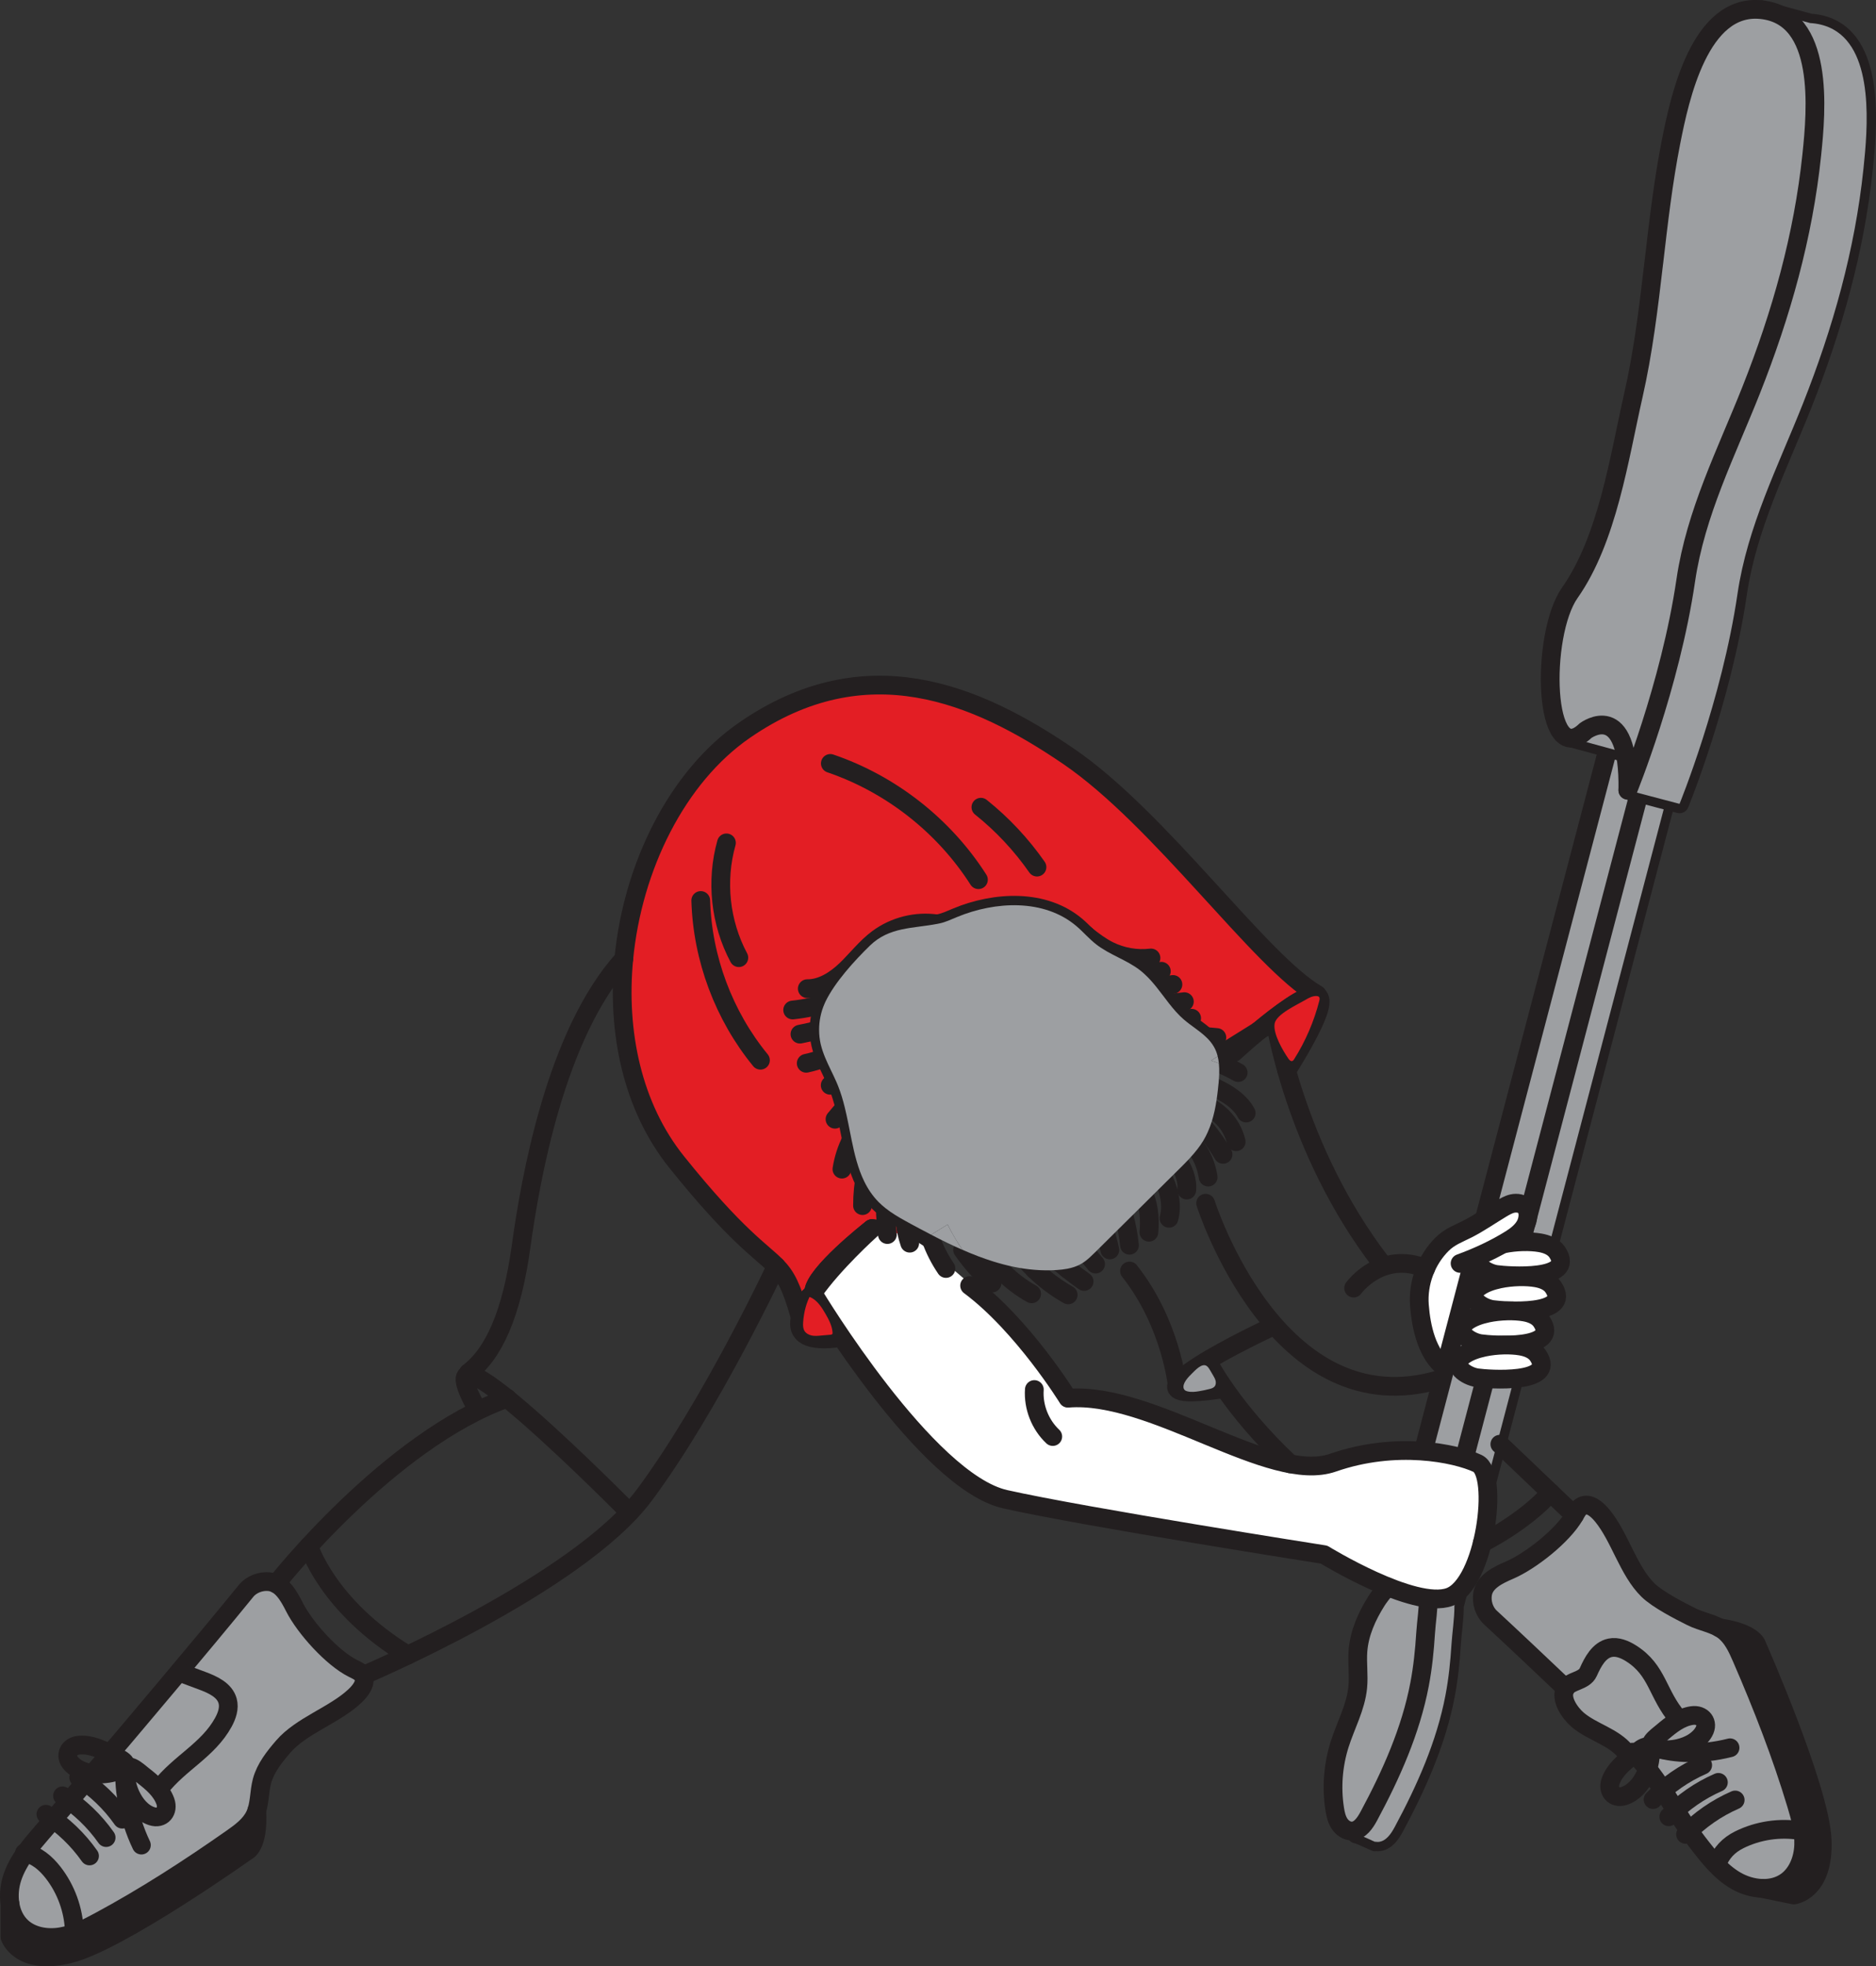<?xml version="1.0" encoding="UTF-8"?>
<svg xmlns="http://www.w3.org/2000/svg" viewBox="0 0 743.1 778.58">
  <rect x="0" y="0" width="743.1" height="778.58" fill="#333333" stroke="none"/>
  <defs>
    <style>
      .cls-1, .cls-2, .cls-3 {
        fill: #9d9fa2;
      }

      .cls-1, .cls-4, .cls-5, .cls-6 {
        stroke: #231f20;
        stroke-linecap: round;
        stroke-linejoin: round;
        stroke-width: 7.42px;
      }

      .cls-7, .cls-4 {
        fill: #fff;
      }

      .cls-8, .cls-3 {
        mix-blend-mode: multiply;
      }

      .cls-8, .cls-6 {
        fill: #e31e24;
      }

      .cls-9 {
        isolation: isolate;
      }

      .cls-5, .cls-10 {
        fill: none;
      }

      .cls-11 {
        fill: #231f20;
      }
    </style>
  </defs>
  <g class="cls-9">
    <g id="Layer_2" data-name="Layer 2">
      <g id="Layer_1-2" data-name="Layer 1">
        <g>
          <path class="cls-6" d="M521.7,393.79l-.56,.34c-4.13-.42-14.5,7.38-22.4,13.94-.01,.01-.03,.01-.04,.03l-16.37,10.2c-.31-1.29-.77-2.54-1.44-3.71-.89-1.57-2.05-2.92-3.37-4.13-2.61-2.43-5.82-4.36-8.55-6.72-.01-.01-.04-.03-.06-.04-2.18-1.89-4.07-4.08-5.86-6.37-1.68-2.14-3.28-4.35-4.97-6.46-1.44-1.78-2.92-3.5-4.6-5.03-.61-.59-1.26-1.14-1.93-1.66-5.31-4.11-12.04-6.09-17.34-10.23-1.4-1.08-2.66-2.3-3.92-3.53-.03-.03-.06-.06-.07-.07-1.29-1.26-2.55-2.54-3.93-3.7-12.72-10.75-31.97-9.87-47.35-3.47-2.24,.94-4.45,1.97-6.81,2.48-.31,.06-.59,.13-.91,.18h-.01c-9.59,1.86-18.93,1.16-26.59,8.56-6.2,6.03-13.95,14.55-17.66,22.25-.13,.27-.25,.55-.36,.82-1.44,3.27-2.17,6.81-2.15,10.36,0,1.89,.21,3.74,.62,5.57,.43,1.86,1.05,3.64,1.78,5.4,1.34,3.22,3.01,6.34,4.42,9.56,.22,.5,.45,1.02,.65,1.54,1.13,2.81,2,5.76,2.73,8.76,1.01,4.14,1.78,8.39,2.64,12.57h0c1.19,5.86,2.57,11.56,5.06,16.62,1.45,2.97,3.3,5.71,5.7,8.15,.86,.86,1.78,1.68,2.73,2.42-.03,2.98,.13,5.97,.52,8.92-1.81-.36-3.77-.65-5.91-.86,0,0-.03,.03-.09,.07-1.54,1.2-22.41,17.74-22.98,24.92-.52,.73-.99,1.44-1.45,2.15-.07-.03-.16-.06-.24-.09-.24,.5-.46,1.01-.67,1.54-1.26,2.11-2.23,4.13-2.78,5.97l-.31,.19c-3.34-11.68-5.46-15.82-9.41-19.86-5.86-5.97-15.7-11.68-39.41-41.21-17.59-21.91-23.74-51.48-20.96-80.5,3.5-36.49,21.12-72.13,47.86-90.56,48-33.1,91.85-14.49,128.28,10.35,36.41,24.82,76.12,81.51,98.47,94.33Z"></path>
          <path class="cls-6" d="M368.84,488.91l-.56,.34-4.48,2.79-39.05,24.3-.06,.04-.19,.12-5.97,3.71-1.34,.83c.55-1.84,1.51-3.86,2.78-5.97,.21-.53,.43-1.04,.67-1.54,.07,.03,.16,.06,.24,.09,.46-.71,.94-1.43,1.45-2.15,.56-7.18,21.43-23.72,22.98-24.92,.06-.04,.09-.07,.09-.07,2.14,.21,4.1,.5,5.91,.86-.39-2.95-.55-5.94-.52-8.92,2.36,1.87,4.99,3.44,7.64,4.91,.77,.43,1.56,.86,2.33,1.28,2.4,1.31,4.82,2.61,7.29,3.87,.27,.15,.52,.3,.8,.43Z"></path>
          <path class="cls-6" d="M521.14,394.13l-.49,.31-15.16,9.43-.45,.28-6.31,3.92c7.9-6.56,18.27-14.35,22.4-13.94Z"></path>
          <path class="cls-2" d="M586.17,632.56c-.5,4.64,2.93,8.73,6.39,11.86,2.8,2.53,5.78,4.85,8.91,6.95,4.63,3.11,9.82,5.95,12.49,10.85,1.14,2.09,1.74,4.42,2.64,6.61,4.78,11.58,17.09,17.74,26.77,25.68,10.78,8.84,18.77,20.54,26.57,32.09,3.4,5.03,6.93,10.21,12.01,13.52,3.52,2.29,7.58,3.57,11.61,4.75,3.66,1.07,7.53,2.1,11.25,1.26,4.43-1.01,7.95-4.63,9.75-8.8,1.8-4.17,2.08-8.85,1.82-13.38-.6-10.52-3.93-20.67-7.24-30.67-4-12.13-8.04-24.32-13.94-35.64-1.47-2.83-3.1-5.65-5.47-7.79-3.53-3.2-8.3-4.54-12.8-6.12-10.44-3.66-20.57-9.34-27.12-18.27-6.44-8.77-9.42-20.57-18.56-26.48-1.12-.72-2.34-1.35-3.67-1.47-3.85-.36-6.65,3.38-8.94,6.49-4.78,6.5-10.92,12.37-17.91,16.46-5.35,3.13-13.77,4.53-14.58,12.1Z"></path>
          <path class="cls-2" d="M88.11,642.71c-22.5,27.07-45.6,53.65-69.28,79.69-4.2,4.62-8.47,9.29-11.5,14.75-3.03,5.47-4.75,11.91-3.46,18.02,1.28,6.12,6.03,11.71,12.19,12.77,3.86,.67,7.8-.42,11.51-1.69,18-6.16,34.13-16.7,50.03-27.14,8.34-5.47,17.03-11.32,21.62-20.17,2.89-5.57,3.94-11.97,6.93-17.49,2.07-3.81,4.99-7.09,7.99-10.22,7.64-7.98,15.94-15.31,24.8-21.91,2.38-1.77,5.02-5.08,2.97-7.24-.48-.5-1.13-.79-1.76-1.08-9.75-4.51-17.9-12.41-22.72-22.01-2.15-4.28-6-14.82-12.23-12.05-7.01,3.12-12.32,10.02-17.09,15.76Z"></path>
          <path class="cls-7" d="M572.87,492.72c-1.46,1.17-2.93,2.39-3.96,3.95-.8,1.22-1.31,2.6-1.78,3.98-.91,2.67-1.72,5.37-2.42,8.11-.61,2.41-1.14,4.86-1.17,7.35-.03,2.62,.5,5.21,1.02,7.77,.34,1.68,.69,3.35,1.2,4.98,1.1,3.47,2.96,6.64,4.8,9.78,.43,.73,1.21,1.58,1.96,1.19,.26-.13,.43-.39,.59-.64,1.37-2.12,2.75-4.28,3.42-6.71,.44-1.58,.56-3.23,.79-4.85,.38-2.64,1.08-5.22,1.73-7.8,1.47-5.8,2.77-11.66,3.39-17.61,.23-2.23,1.85-15.2-1.63-15.02-1.37,.07-2.84,1.6-3.87,2.37-1.38,1.03-2.74,2.08-4.09,3.15Z"></path>
          <path class="cls-1" d="M647.54,299.37l-87.6,333.12c-2.02,2.25-3.65,4.45-4.44,5.71-3.79,6.01-6.83,12.72-7.37,19.89-.36,4.78,.39,9.61-.08,14.38-.77,7.88-4.78,15.02-7.17,22.56-2.39,7.55-3.15,15.6-2.23,23.46l-1.38,7.76c.57,0,3.79,1.42,5.81,2.34,.33,.2,.68,.35,1.03,.47,.38,.18,.61,.28,.61,.28l.06-.1c.36,.07,.72,.12,1.1,.1,3.09-.14,5.12-3.2,6.59-5.92,8.85-16.47,16.59-33.78,20.09-52.15,1.27-6.68,1.97-13.45,2.39-20.23,.29-4.55,1.18-10.14,1.16-15.22l87.01-331.02-15.56-5.44Z"></path>
          <path class="cls-3" d="M647.54,299.37l-87.6,333.12c-2.02,2.25-3.65,4.45-4.44,5.71-3.79,6.01-6.83,12.72-7.37,19.89-.36,4.78,.39,9.61-.08,14.38-.77,7.88-4.78,15.02-7.17,22.56-2.39,7.55-3.15,15.6-2.23,23.46l-1.38,7.76c.57,0,3.79,1.42,5.81,2.34,.33,.2,.68,.35,1.03,.47,.38,.18,.61,.28,.61,.28l.06-.1c.36,.07,.72,.12,1.1,.1,3.09-.14,5.12-3.2,6.59-5.92,8.85-16.47,16.59-33.78,20.09-52.15,1.27-6.68,1.97-13.45,2.39-20.23,.29-4.55,1.18-10.14,1.16-15.22l87.01-331.02-15.56-5.44Z"></path>
          <path class="cls-1" d="M652.86,300.49l-15.56-5.44-87.6,333.12c-2.02,2.25-3.65,4.45-4.44,5.71-3.79,6.01-6.83,12.72-7.37,19.89-.36,4.78,.39,9.61-.08,14.38-.77,7.88-4.78,15.02-7.17,22.56-2.6,8.22-3.28,17.04-1.96,25.55,.31,2.02,.76,4.08,1.87,5.81,1.11,1.72,3.02,3.05,5.07,2.96,3.09-.14,5.12-3.2,6.59-5.92,8.85-16.47,16.59-33.78,20.09-52.15,1.27-6.68,1.97-13.45,2.39-20.23,.29-4.55,1.18-10.14,1.16-15.22l87.01-331.02Z"></path>
          <path class="cls-1" d="M726.12,11.62h0s0,0,0,0c-2.3-1.26-4.98-2.1-8.09-2.41-.35-.03-.69-.06-1.02-.08l-19.46-5.31,2.18,12.94c-10.5,11.45-14.99,32.92-17.32,44.73-3.15,15.92-4.98,32.01-6.86,48.09-2.05,17.59-4.16,35.17-8.1,52.5-5.61,24.68-10.21,56.8-25.13,78.01-5.17,7.34-7.83,21.84-7.78,34.45l-5.04-3.22-6.85,20.96,18.77,5.13h0c1.28,.46,2.74,.32,4.38-.61l-1,16.11,20.48,5.39s16.76-40.96,22.96-83.17c3.92-26.69,16.02-50.38,25.86-75.17,11.93-30.08,20.67-60.98,24.04-93.23,1.61-15.36,4.45-46.09-12.02-55.11Z"></path>
          <path class="cls-3" d="M726.12,11.62h0s0,0,0,0c-2.3-1.26-4.98-2.1-8.09-2.41-.35-.03-.69-.06-1.02-.08l-19.46-5.31,2.18,12.94c-10.5,11.45-14.99,32.92-17.32,44.73-3.15,15.92-4.98,32.01-6.86,48.09-2.05,17.59-4.16,35.17-8.1,52.5-5.61,24.68-10.21,56.8-25.13,78.01-5.17,7.34-7.83,21.84-7.78,34.45l-5.04-3.22-6.85,20.96,18.77,5.13h0c1.28,.46,2.74,.32,4.38-.61l-1,16.11,20.48,5.39s16.76-40.96,22.96-83.17c3.92-26.69,16.02-50.38,25.86-75.17,11.93-30.08,20.67-60.98,24.04-93.23,1.61-15.36,4.45-46.09-12.02-55.11Z"></path>
          <path class="cls-4" d="M595.47,492.56c-3.13,.66-6.01,1.7-8.06,3.19-5.62,4.09,1.17,8.29,5.24,8.89,4.4,.65,31.91,2.64,24.13-8.87-1.47-2.17-4.14-3.2-6.73-3.65-3.87-.68-9.54-.62-14.58,.44Z"></path>
          <path class="cls-7" d="M589.36,591.08c-.65,3.77-1.99,8.07-2.23,12.88-.18,3.87-.58,7.93-1.35,11.76v.03c-1.71,8.46-5.25,15.9-12.5,18.04-3.09,.91-8.58-.3-14.87-2.45-8.51-2.91-18.47-7.59-25.87-11.18-.04-.01-.09-.04-.13-.06-5.42-2.61-9.46-4.63-10.55-4.93-.62-.1-1.37-.22-2.21-.37-15.27-2.6-108.79-18.63-128.58-23.76-.01,.01-.03,.01-.03,0-7.45-1.93-17.62-11.36-27.85-23.04-16.19-18.48-32.54-42.62-38.45-51.66-.68-1.02-1.22-1.86-1.6-2.45-.09-.16-.18-.3-.25-.42-.13-.21-.21-.33-.21-.33-.3-.48-.4-1.04-.36-1.68,.56-7.18,21.43-23.72,22.98-24.92,.06-.04,.09-.07,.09-.07,2.14,.21,4.1,.5,5.91,.86,3.13,.62,5.85,1.47,8.33,2.57,1.45,.62,2.82,1.34,4.17,2.14,2.78,1.63,5.43,3.64,8.31,6.01,2.66,2.17,5.51,4.68,8.83,7.5,1.84,1.57,3.92,3.56,6.13,5.85,13.92,14.31,33.1,39.75,33.1,39.75,.33-.1,.68-.19,1.07-.25,4.76-.79,14.53,1.69,29.64,7.02,6.29,2.23,13.51,4.96,21.69,8.13,.09,.03,.18,.06,.25,.09,29.26,11.37,49.43,14.43,59.45,11.67,.1-.03,.21-.06,.31-.07,8.73-2.36,25.93-4.45,40.46-1.9,.94,.16,1.83,.36,2.69,.55,.86,.21,1.69,.4,2.48,.62,.89,.24,1.74,.48,2.52,.74,2.97,1.01,5.02,2.18,6.41,3.5t.01,.01c2.79,2.66,2.86,5.95,2.2,9.81Z"></path>
          <path class="cls-1" d="M655.06,104.19c-2.05,17.59-4.16,35.17-8.1,52.5-5.61,24.68-10.21,56.8-25.13,78.01-11.79,16.76-10.55,70.75,6.21,54.62,0,0,17.38-13.03,16.76,23.58,0,0,16.76-40.96,22.96-83.17,3.92-26.69,16.02-50.38,25.86-75.17,11.93-30.08,20.67-60.98,24.04-93.23,1.83-17.51,5.27-54.98-20.11-57.52-24.29-2.43-32.23,35.13-35.62,52.27-3.15,15.92-4.98,32.01-6.86,48.09Z"></path>
          <path class="cls-5" d="M319.77,391.48c5.85,.04,11.15-3.43,15.39-7.47,4.23-4.04,7.82-8.77,12.5-12.29,6.65-4.99,15.33-7.12,23.53-5.89"></path>
          <path class="cls-5" d="M374.26,366.44c-1.01-.25-2.03-.46-3.06-.61"></path>
          <path class="cls-5" d="M343.43,390.19c-8.97,5.31-19.09,8.65-29.45,9.74"></path>
          <path class="cls-5" d="M316.87,409.49c10.18-2.1,20.96-4.51,28.35-11.81"></path>
          <path class="cls-5" d="M319.35,421.03c9.47-2.05,18.34-6.8,25.29-13.55"></path>
          <path class="cls-5" d="M328.85,429.74c7.33-4.12,14.2-9.05,20.47-14.66"></path>
          <path class="cls-5" d="M330.75,443.17c5.69-6.94,12.04-13.33,18.94-19.07"></path>
          <path class="cls-5" d="M337.28,451.24c-1.86,3.67-3.15,7.61-3.79,11.7"></path>
          <path class="cls-5" d="M337.28,451.22c2.39-4.71,5.67-8.95,9.66-12.36"></path>
          <path class="cls-5" d="M346.8,451.75c-3.4,8.09-5.16,16.86-5.15,25.63"></path>
          <path class="cls-5" d="M351.5,488.84c-.07-.5-.15-.99-.21-1.5"></path>
          <path class="cls-5" d="M353.3,461.11c-1.62,5.61-2.48,11.46-2.52,17.31"></path>
          <path class="cls-5" d="M358.66,474.06c-.9,6.09-.31,12.38,1.69,18.2"></path>
          <path class="cls-5" d="M365.9,477.77c.79,8.74,3.85,17.26,8.8,24.51"></path>
          <path class="cls-7" d="M580.39,487.91c.19,.37-1.34,12.9-1.34,12.9,0,0,23.66-10.5,25.02-16.2,1.36-5.7,1.7-11.32-3.89-8.18s-19.79,11.48-19.79,11.48Z"></path>
          <path class="cls-5" d="M392.96,508.04c-4.38-3.9-8.31-8.33-11.67-13.14"></path>
          <path class="cls-5" d="M375.36,484.86c-.94-1.91-1.78-3.86-2.55-5.85"></path>
          <path class="cls-5" d="M388.24,491.75c4.7,8.58,11.86,15.79,20.4,20.56"></path>
          <path class="cls-5" d="M409.88,502.8c3.95,3.86,8.42,7.21,13.24,9.92"></path>
          <path class="cls-5" d="M409.87,502.8c-2.82-2.75-5.37-5.74-7.63-8.97"></path>
          <path class="cls-5" d="M429.43,507.42c-2.29-1.6-4.53-3.28-6.69-5.03"></path>
          <path class="cls-5" d="M422.72,502.39c-2.11-1.69-4.16-3.44-6.15-5.25"></path>
          <path class="cls-5" d="M430.28,370.41c2.85,2.24,5.74,4.42,8.97,6.03,5.12,2.54,10.98,3.56,16.67,2.88"></path>
          <path class="cls-5" d="M375.02,367.13c4.32-5.49,12.02-6.72,18.97-7.41,7.57-.74,15.47-1.28,22.53,1.53,5.12,2.03,9.35,5.66,13.69,9.08"></path>
          <path class="cls-5" d="M441.01,386.48c6.38,.25,12.8-.39,19.01-1.9"></path>
          <path class="cls-5" d="M444.39,393.05c6.74-1.08,13.48-2.16,20.22-3.24"></path>
          <path class="cls-5" d="M448.08,399.05c7.02-.81,14.04-1.62,21.06-2.43"></path>
          <path class="cls-5" d="M455.09,406.26c5.64-1.02,11.29-2.05,16.93-3.07"></path>
          <path class="cls-5" d="M461.71,410.44c6.76-.45,13.56-.32,20.3,.38"></path>
          <path class="cls-5" d="M490.45,424.71c-2.45-1.41-5.02-2.64-7.66-3.67"></path>
          <path class="cls-5" d="M466.69,417.35c4.42,.34,8.79,1.22,12.99,2.6"></path>
          <path class="cls-5" d="M471.31,425.28c3.75,2.65,8.08,4.33,12.15,6.47,4.06,2.14,8.02,4.93,10.16,8.99"></path>
          <path class="cls-5" d="M474.14,436.7c7.51,1.65,13.8,7.89,15.52,15.39"></path>
          <path class="cls-5" d="M475.76,445.1c3.3,3.68,6.22,7.71,8.7,11.99"></path>
          <path class="cls-5" d="M466.56,448.1s9.74,4.3,12.01,17.99"></path>
          <path class="cls-5" d="M459.82,449.11c1.8,3.73,4.49,6.95,6.7,10.45,2.21,3.5,3.97,7.54,3.56,11.67"></path>
          <path class="cls-5" d="M453.26,455.13c3.01,4.01,6.04,8.06,8.07,12.64,2.03,4.58,3.01,9.8,1.72,14.64"></path>
          <path class="cls-5" d="M441.35,470.79c3.21,7.04,5.26,14.6,6.05,22.29"></path>
          <path class="cls-5" d="M433.8,477.99c2.64,5.38,4.6,11.09,5.81,16.96"></path>
          <path class="cls-5" d="M423.23,485.62c3.14,5.27,6.74,10.26,10.74,14.91"></path>
          <path class="cls-5" d="M379.73,419.01c-3.89,7.46-5.59,16.05-4.87,24.43"></path>
          <path class="cls-5" d="M381.46,438.49c-.88,6.33-.64,12.8,.7,19.05"></path>
          <path class="cls-5" d="M388.16,449.66c-.23,8.81,2,17.67,6.38,25.31"></path>
          <path class="cls-5" d="M396.85,460.39c1.49,9.15,6.38,17.71,13.51,23.65"></path>
          <path class="cls-5" d="M428.95,398.46c5.6,2.98,10.2,7.79,12.93,13.52"></path>
          <path class="cls-5" d="M431.48,409.53c4.7,3.85,8.45,8.85,10.82,14.45"></path>
          <path class="cls-5" d="M435.2,425.67c2.49,2.87,4.63,6.05,6.33,9.45"></path>
          <path class="cls-5" d="M433.98,439.31c1.1,3.86,2.21,7.72,3.31,11.59"></path>
          <path class="cls-5" d="M383.45,379.67c-3.88,3.69-6.39,8.8-6.94,14.13"></path>
          <path class="cls-5" d="M384.85,387.85c-3.49,6.9-3.84,15.33-.93,22.5"></path>
          <path class="cls-5" d="M387.66,395.45c.07,5.22,1.03,10.43,2.83,15.32"></path>
          <path class="cls-5" d="M395.86,400.43c1.12,4.27,2.67,8.43,4.62,12.39"></path>
          <path class="cls-5" d="M509.68,423.98c.86-1.38,1.68-2.7,2.45-3.98h.01c1.65-2.72,3.07-5.17,4.3-7.39,.03-.03,.04-.06,.04-.09,5.55-9.97,7.11-15.19,6.2-17.28,0-.01-.01-.03-.01-.04-.1-.28-.28-.52-.5-.67-.28-.24-.62-.36-1.04-.4"></path>
          <path class="cls-5" d="M498.69,408.1c-5.6,4.65-9.95,8.65-9.95,8.65"></path>
          <path class="cls-5" d="M317.18,521.05c-1.84,6.13,1.04,10.21,13.57,8.88"></path>
          <path class="cls-5" d="M320.87,513.63c-.31,.49-.62,.98-.91,1.45"></path>
          <path class="cls-5" d="M345.3,486.55c-1.19,1.07-14.99,13.57-22.98,24.92"></path>
          <path class="cls-5" d="M328.9,302.29c23.99,8.16,45.04,24.68,58.67,46.04"></path>
          <path class="cls-5" d="M388.54,319.63c8.49,6.78,16,14.8,22.22,23.72"></path>
          <path class="cls-5" d="M287.75,333.75c-4.24,15.03-2.45,31.68,4.91,45.46"></path>
          <path class="cls-5" d="M277.57,356.56c.67,22.91,9.12,45.53,23.65,63.26"></path>
          <path class="cls-5" d="M47.76,689.46c-10.39,12.06-20.79,24.12-31.18,36.18-4.65,5.4-9.41,10.97-11.68,17.73-2.27,6.75-1.47,15.04,3.82,19.82,4.05,3.65,9.99,4.6,15.37,3.7s10.34-3.42,15.14-6c18.22-9.8,35.62-21.05,52.56-32.92,3.62-2.54,7.38-5.28,9.25-9.29,1.94-4.15,1.54-8.99,2.73-13.41,1.4-5.21,4.9-9.58,8.42-13.67,7.12-8.28,20.28-12.45,28.25-19.9,2.35-2.19,4.93-5.45,3.33-8.23-.81-1.41-2.44-2.07-3.9-2.8-8.26-4.09-19.09-16.13-23.25-24.36-2.23-4.4-5.08-9.49-9.98-10.01-3.35-.36-7.04,1.02-9.17,3.64-17.27,21.24-49.72,59.54-49.72,59.54Z"></path>
          <path class="cls-5" d="M3.95,753.79v13.22s3.85,11.59,23.71,6.62c19.86-4.97,69.93-40.55,69.93-40.55,0,0,4.95-1.66,4.13-16.14"></path>
          <path class="cls-5" d="M143.78,663.45s84.97-35.88,111.45-71.46c26.48-35.58,52.23-90.6,52.23-90.6"></path>
          <path class="cls-5" d="M249.37,598.91s-86.24-87.44-60.34-40.85"></path>
          <path class="cls-5" d="M185.52,543.6c9.93-7.42,17.17-23.16,20.89-50.07,3.72-26.91,13.73-84.12,40.69-113.85"></path>
          <path class="cls-5" d="M109.4,627.13s44.67-56.8,91.53-73.49"></path>
          <path class="cls-5" d="M122.34,612.2s7.19,23.78,39.21,43.16"></path>
          <path class="cls-5" d="M444.38,463.35s12.48,5.03,10.71,24.58"></path>
          <path class="cls-5" d="M18.18,718.37c6.76,4.32,12.67,9.97,17.28,16.53"></path>
          <path class="cls-5" d="M24.76,711.09c6.76,4.32,12.67,9.97,17.28,16.53"></path>
          <path class="cls-5" d="M31.17,703.81c6.76,4.32,12.67,9.97,17.28,16.53"></path>
          <path class="cls-5" d="M51.74,710.75c1.77,3.84,4.66,7.2,8.37,8.4,4.1,1.33,6.77-2.01,5.38-5.89-1.57-4.37-5.22-7.39-8.77-10.17-2.3-1.81-6.87-6.25-6.93-.83-.03,2.64,.66,5.69,1.95,8.49Z"></path>
          <path class="cls-5" d="M39.36,702.46c-4.22,0-8.49-1.23-11.13-4.1-2.92-3.17-1-6.99,3.1-7.34,4.63-.4,8.89,1.66,12.91,3.72,2.61,1.34,8.55,3.63,3.65,5.95-2.39,1.13-5.44,1.78-8.52,1.78Z"></path>
          <path class="cls-5" d="M49.79,699.66c-1.34,6.32,.84,19.79,6.22,30.94"></path>
          <path class="cls-5" d="M9.69,733.67c4.64,.76,8.46,4.09,11.35,7.8,5.11,6.56,8.09,14.74,8.39,23.05"></path>
          <path class="cls-5" d="M70.95,662.11c3.02,1.12,6.04,2.25,9.06,3.37,4.22,1.57,8.98,3.71,10.16,8.05,.77,2.82-.27,5.83-1.67,8.4-6.04,11.06-17.44,16.11-25.15,26.07"></path>
          <path class="cls-5" d="M646.63,693.79c11.38,11.13,16.18,23.3,25.91,35.9,4.35,5.64,8.87,11.41,15.03,14.99,6.16,3.58,14.44,4.46,20.18,.23,4.39-3.24,6.5-8.87,6.7-14.32,.2-5.45-1.28-10.81-2.85-16.03-5.95-19.81-13.49-39.12-21.72-58.09-1.76-4.06-3.7-8.29-7.25-10.92-3.68-2.73-8.5-3.31-12.6-5.36-4.83-2.41-13.37-6.79-17.23-10.56-7.82-7.62-11.15-21.02-18.09-29.45-2.04-2.48-5.13-5.27-8.01-3.84-1.46,.72-2.22,2.31-3.03,3.72-4.6,7.99-17.3,18.04-25.77,21.68-4.53,1.94-9.79,4.47-10.62,9.33-.57,3.32,.58,7.09,3.05,9.38,8.41,7.77,19.63,18.37,29.84,28.07"></path>
          <path class="cls-5" d="M697.59,747.71l12.95,2.65s12.12-1.46,11.23-21.91c-.89-20.45-25.72-76.63-25.72-76.63,0,0-.63-5.18-14.98-7.28"></path>
          <path class="cls-5" d="M667.66,726.35c5.59-5.76,12.3-10.41,19.66-13.62"></path>
          <path class="cls-5" d="M661.01,719.38c5.59-5.76,12.3-10.41,19.66-13.62"></path>
          <path class="cls-5" d="M654.79,712.57c5.59-5.76,12.3-10.41,19.66-13.62"></path>
          <path class="cls-5" d="M664.99,692.27c4.11-.96,7.99-3.13,9.91-6.52,2.12-3.75-.62-7.03-4.69-6.44-4.6,.66-8.28,3.64-11.72,6.55-2.23,1.89-7.5,5.48-2.2,6.62,2.58,.56,5.71,.49,8.7-.21Z"></path>
          <path class="cls-5" d="M651.75,702.76c-1.78,3.83-4.69,7.18-8.41,8.37-4.11,1.31-6.76-2.04-5.35-5.91,1.59-4.36,5.25-7.37,8.81-10.14,2.31-1.8,6.89-6.22,6.93-.8,.02,2.64-.68,5.69-1.98,8.48Z"></path>
          <path class="cls-5" d="M656.94,692.41c6.22,1.73,16.35,2.69,28.35-.35"></path>
          <path class="cls-5" d="M680.12,738.05c1.68-4.39,4.62-7.47,8.83-9.56,7.45-3.69,16.06-4.97,24.26-3.61"></path>
          <path class="cls-5" d="M643.91,693.61c-2.42-2.96-5.8-4.95-9.19-6.73-3.38-1.78-6.89-3.43-9.8-5.91s-7.15-8.25-4.87-12.36c1.76-3.17,7.42-2.81,9.07-6.5,1.83-4.11,4.27-8.73,8.67-9.64,2.87-.59,5.8,.64,8.28,2.2,10.66,6.72,10.32,16.11,18.54,25.66"></path>
          <path class="cls-5" d="M322.67,513.15s44.25,73.46,75.5,80.5c31.25,7.03,126.28,21.93,126.28,21.93,0,0,35.65,21.93,49.76,16.76,14.1-5.17,19.75-48.79,11.06-52.86-8.69-4.07-32.3-9-57.25-.31-24.95,8.69-71.3-28.28-105.02-25.52,0,0-17.82-28.89-38.93-44.59"></path>
          <path class="cls-5" d="M409.71,550.21c-.47,6.87,2.28,13.89,7.3,18.61"></path>
          <path class="cls-5" d="M504.96,403.58s7.63,51.55,42.09,96.34"></path>
          <path class="cls-5" d="M477.56,476.43s28.29,89.39,93.03,69.68"></path>
          <path class="cls-5" d="M578.35,500.27c6.9-2.51,13.77-5.67,20.01-9.56,2.31-1.44,4.68-3.32,5.95-5.79,1.02-1.99,1.43-5.04-.03-6.92-1.17-1.51-3.47-1.82-5.22-1.42-1.61,.37-3.05,1.23-4.46,2.07-4.39,2.64-8.72,5.66-13.29,7.99-3.64,1.85-7.08,3.03-10.09,6.03-6.28,6.25-9.65,15.31-8.98,24.14,.67,8.83,3.06,19.63,10.2,24.87"></path>
          <path class="cls-5" d="M536.18,510.04s10.87-15.09,28.55-7.77"></path>
          <path class="cls-5" d="M502.8,525.83s-66.88,31.23-20.33,24.38"></path>
          <path class="cls-5" d="M466.34,548.88s-2.33-24.6-18.94-45.6"></path>
          <path class="cls-5" d="M478.57,539.35s9.06,18.24,32.45,40.28"></path>
          <line class="cls-5" x1="623.66" y1="600.05" x2="594.1" y2="571.86"></line>
          <path class="cls-11" d="M694.97,649.93l-6.31,.8,26.72,77.42s.93,15.12-6.68,19.59c0,0,3.24,4.44,6.72,.31,3.47-4.13,7.86-8.01,6.41-18.46-1.44-10.45-11.76-44.49-18.76-61.13-7.01-16.63-8.09-18.53-8.09-18.53Z"></path>
          <path class="cls-11" d="M7.84,762.31s-4.99,13.35,7.41,12.33c12.4-1.01,34.08-7.47,65.77-30.26l18.21-12.76,1.05-7.24-1.88-1.86s-76.32,59.52-90.57,39.78Z"></path>
          <path class="cls-5" d="M587.13,610.99s16.44-8.03,27.07-19.96"></path>
          <path class="cls-4" d="M593.94,506.44c-3.13,.66-6.01,1.7-8.06,3.19-5.62,4.09,1.17,8.29,5.24,8.89,4.4,.65,31.91,2.64,24.13-8.87-1.47-2.17-4.14-3.2-6.73-3.65-3.87-.68-9.54-.62-14.58,.44Z"></path>
          <path class="cls-4" d="M589.25,519.96c-3.13,.66-6.01,1.7-8.06,3.19-5.62,4.09,1.17,8.29,5.24,8.89,4.4,.65,31.91,2.64,24.13-8.87-1.47-2.17-4.14-3.2-6.73-3.65-3.87-.68-9.54-.62-14.58,.44Z"></path>
          <path class="cls-4" d="M587.86,533.47c-3.13,.66-6.01,1.7-8.06,3.19-5.62,4.09,1.17,8.29,5.24,8.89,4.4,.65,31.91,2.64,24.13-8.87-1.47-2.17-4.14-3.2-6.73-3.65-3.87-.68-9.54-.62-14.58,.44Z"></path>
          <path class="cls-8" d="M329.64,528.26c-.16,.19-.45,.22-.68,.25-1.28,.1-2.54,.22-3.81,.33-1.2,.12-2.42,.22-3.59-.01-1.17-.24-2.33-.86-2.94-1.9-.53-.95-.56-2.09-.5-3.19,.06-1.16,.21-2.35,.42-3.52,.31-1.75,.79-3.5,1.44-5.14,.21-.53,.43-1.04,.67-1.54,.07,.03,.16,.06,.24,.09,1.43,.58,2.61,1.65,3.62,2.88,1.01,1.23,1.84,2.63,2.57,3.89,1.29,2.24,2.51,4.62,2.7,7.2,.01,.24,.03,.49-.12,.67Z"></path>
          <path class="cls-3" d="M471.87,544.15c-1.02,.97-1.98,2.03-2.63,3.27-.5,.96-.75,2.28,.05,3.01,.3,.28,.7,.41,1.09,.51,1.5,.36,3.08,.19,4.6-.07,1.4-.23,2.79-.52,4.16-.88,.71-.18,1.46-.41,1.94-.96,.52-.59,.61-1.46,.44-2.23-.17-.77-.57-1.46-.97-2.14-.4-.68-.79-1.35-1.19-2.03-.34-.59-.7-1.19-1.22-1.63-1.98-1.64-4.91,1.84-6.27,3.13Z"></path>
          <path class="cls-10" d="M641.61,553.62l.12,.87"></path>
          <path class="cls-8" d="M510.36,419.21c.36,.53,.93,1.12,1.54,.91,.33-.11,.54-.42,.73-.72,4.5-7.13,7.87-14.97,9.96-23.13,.14-.56,.24-1.25-.21-1.62-.2-.16-.46-.21-.72-.24-1.63-.15-3.17,.68-4.58,1.52-3.09,1.83-11.52,5.62-12.18,9.36-.72,4.05,3.3,10.77,5.45,13.91Z"></path>
          <path class="cls-3" d="M482.66,429.12c-.06,.7-.13,1.41-.21,2.11-.31,2.86-.71,5.73-1.32,8.54-.64,2.92-1.5,5.77-2.72,8.48-.5,1.13-1.05,2.21-1.69,3.28-.74,1.25-1.56,2.42-2.45,3.56-1.91,2.46-4.11,4.74-6.32,6.95-.39,.37-.76,.76-1.14,1.13-1.75,1.72-3.49,3.46-5.24,5.18-2.49,2.46-4.97,4.93-7.45,7.39-2.76,2.72-5.52,5.45-8.27,8.18-2.4,2.36-4.79,4.74-7.18,7.11-1.65,1.63-3.28,3.25-4.93,4.88-.67,.65-1.34,1.31-2.02,1.93-1.07,.98-2.2,1.89-3.46,2.61-1.71,.98-3.58,1.57-5.52,1.94h-.01c-1.34,.25-2.69,.4-4.04,.49-2.95,.21-5.89,.18-8.8-.07h-.01c-5.57-.43-11.03-1.62-16.42-3.3-4.11-1.28-8.16-2.85-12.16-4.6h-.01c-2.23-3.19-4.22-6.56-5.92-10.05l-6.52,4.05c-.28-.13-.53-.28-.8-.43-2.46-1.26-4.88-2.57-7.29-3.87-.77-.42-1.56-.85-2.33-1.28-2.66-1.47-5.28-3.04-7.64-4.91-.95-.74-1.87-1.56-2.73-2.42-2.4-2.43-4.25-5.18-5.7-8.15-2.49-5.06-3.87-10.76-5.06-16.61h0c-.86-4.2-1.63-8.45-2.64-12.59-.73-3-1.6-5.95-2.73-8.76-.21-.52-.43-1.04-.65-1.54-1.41-3.22-3.09-6.34-4.42-9.56-.73-1.77-1.35-3.55-1.78-5.4-.42-1.83-.62-3.68-.62-5.57-.01-3.55,.71-7.1,2.15-10.36,.1-.27,.22-.55,.36-.82,3.71-7.7,11.46-16.22,17.66-22.25,7.66-7.41,17-6.71,26.59-8.56h.01c.31-.04,.59-.12,.91-.18,2.36-.5,4.57-1.54,6.81-2.48,15.38-6.4,34.63-7.27,47.35,3.47,1.38,1.16,2.64,2.43,3.93,3.7,.01,.01,.04,.04,.07,.07,1.26,1.23,2.52,2.45,3.92,3.53,5.3,4.14,12.02,6.12,17.34,10.23,.67,.52,1.32,1.07,1.93,1.66,1.68,1.53,3.16,3.25,4.6,5.03,1.69,2.11,3.3,4.32,4.97,6.46,1.8,2.29,3.68,4.48,5.86,6.37,.01,.01,.04,.03,.06,.04,2.73,2.36,5.94,4.29,8.55,6.72,1.32,1.2,2.48,2.55,3.37,4.13,.67,1.17,1.13,2.42,1.44,3.71l-2.63,1.65c1.05,.33,2.08,.7,3.1,1.1,.28,2.66,.1,5.42-.13,8.07Z"></path>
          <path class="cls-3" d="M381.28,494.91c-4.22-1.83-8.36-3.87-12.44-6l6.52-4.05c1.71,3.49,3.7,6.86,5.92,10.05Z"></path>
          <path class="cls-3" d="M482.8,421.05c-1.02-.4-2.05-.77-3.1-1.1l2.63-1.65c.24,.91,.39,1.81,.48,2.75Z"></path>
        </g>
      </g>
    </g>
  </g>
</svg>
